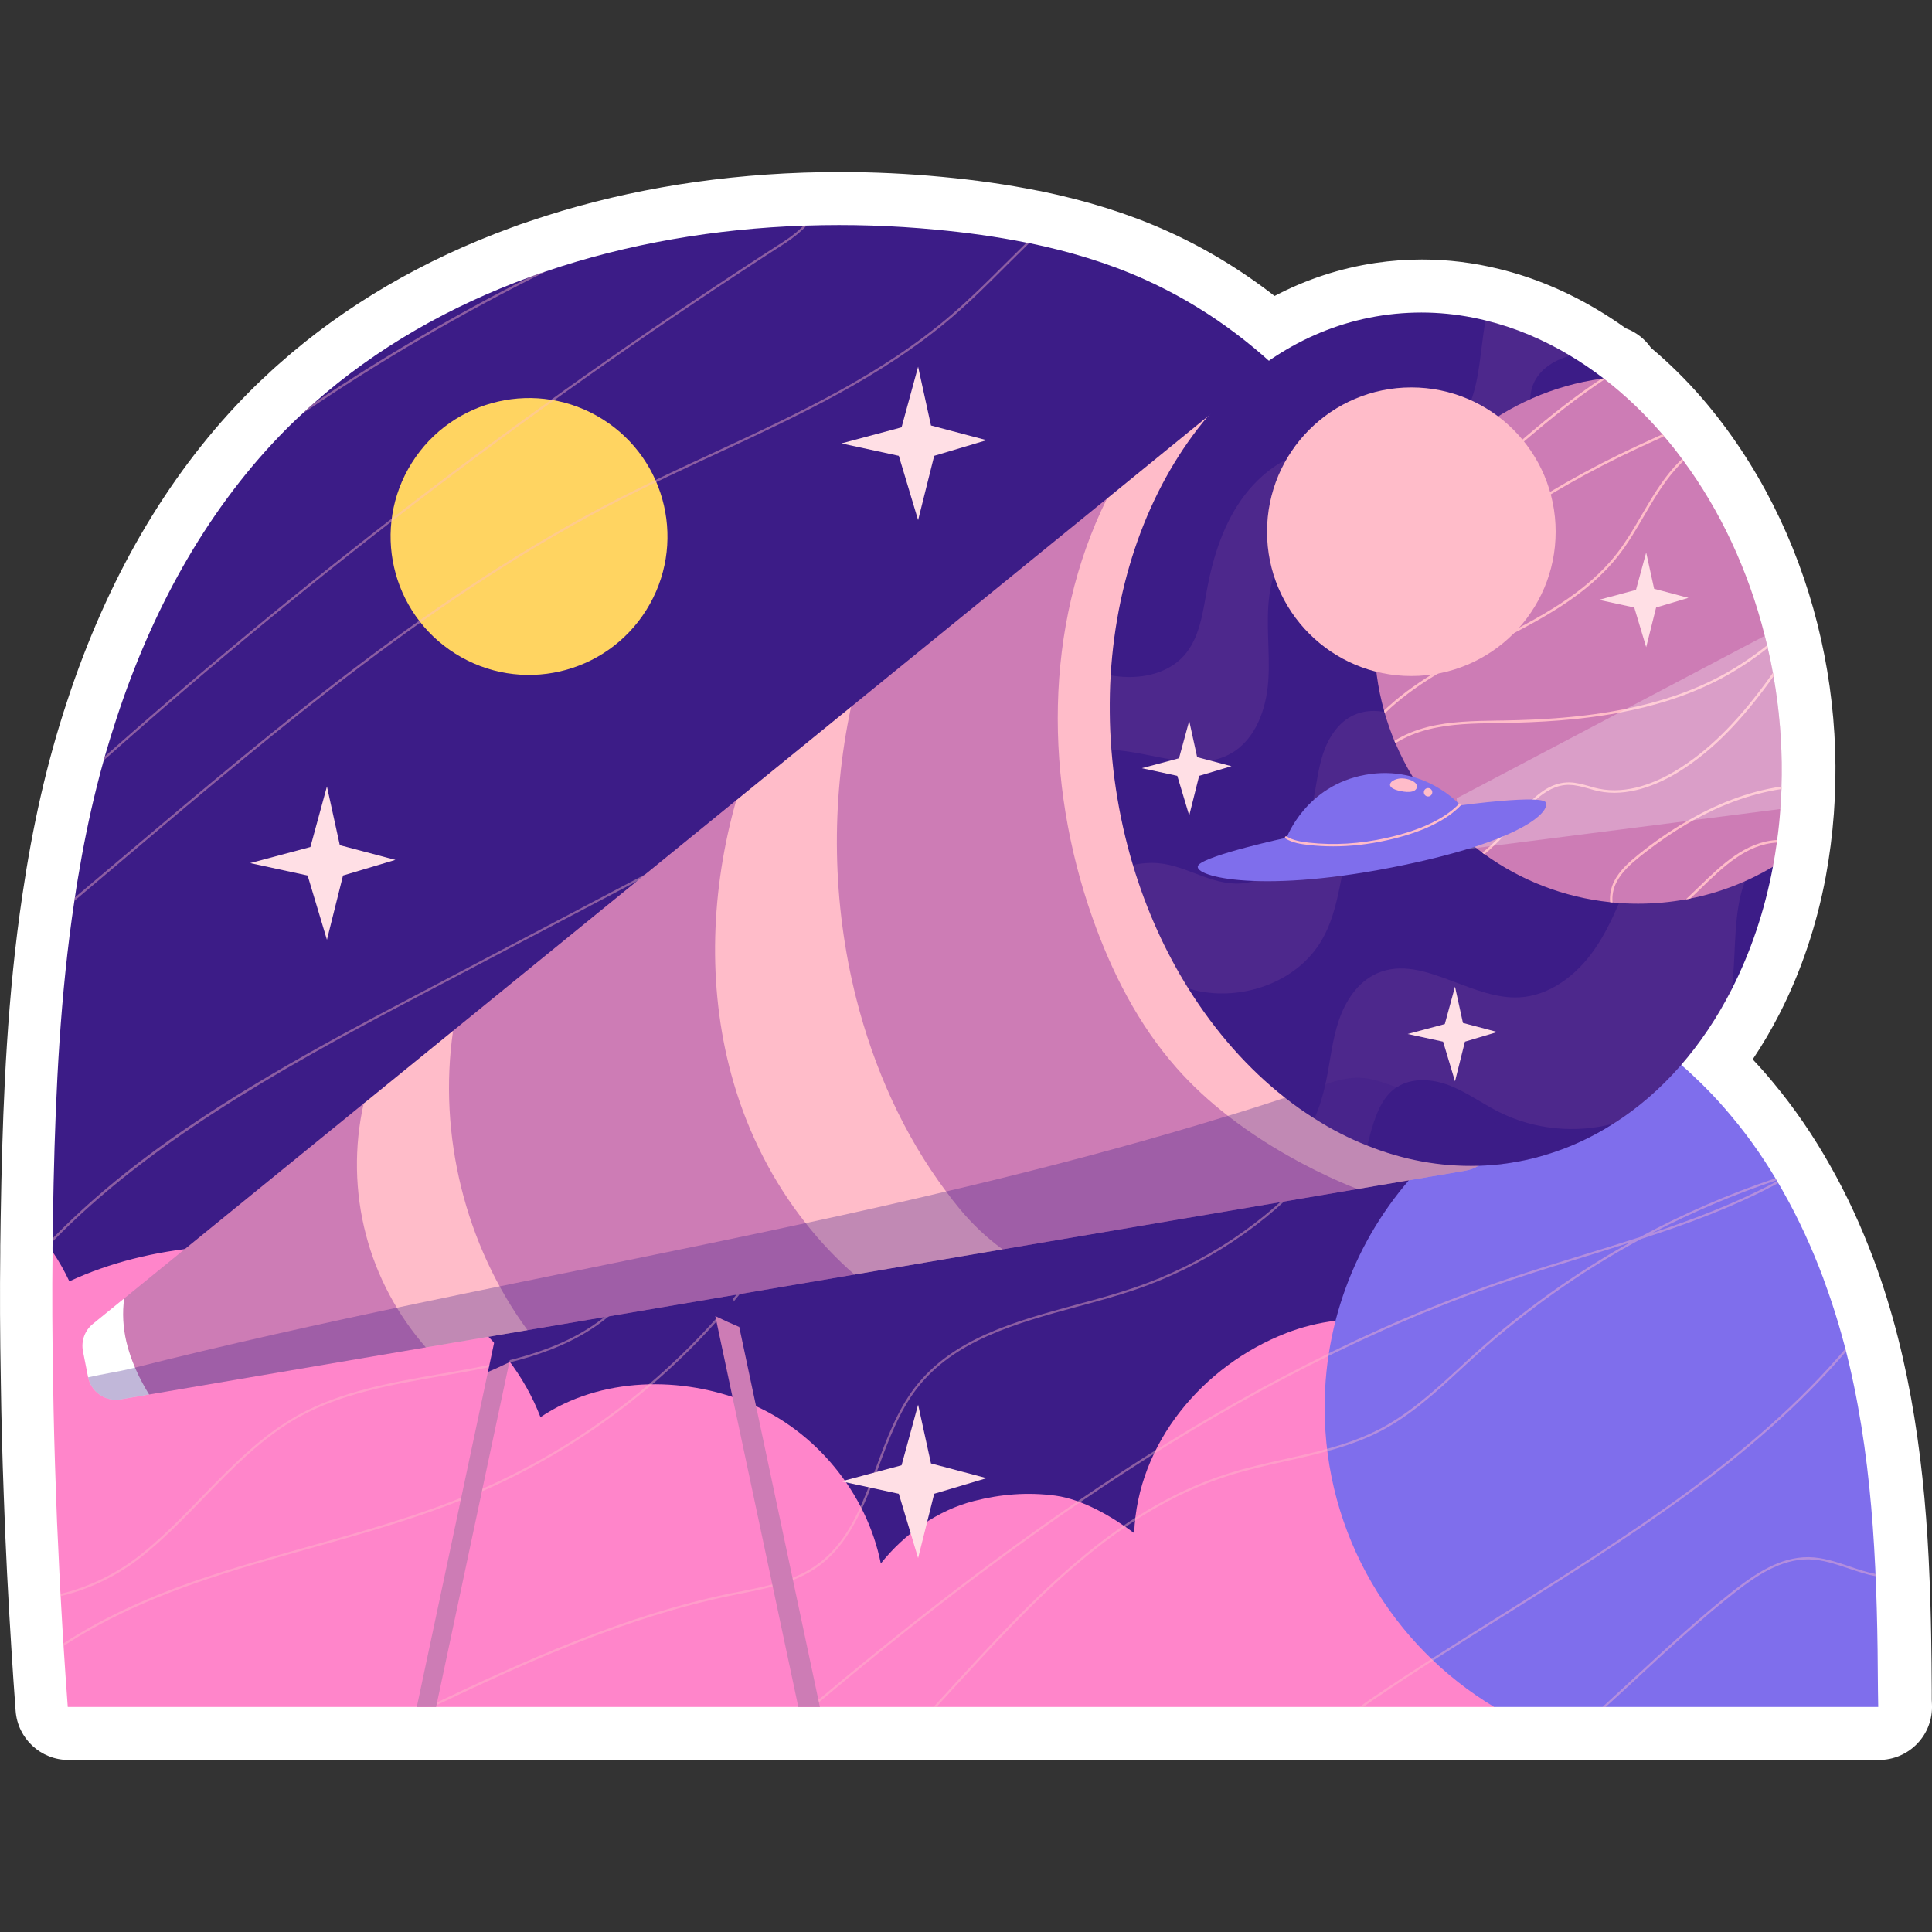<?xml version="1.0" encoding="UTF-8"?>
<!-- Generator: Adobe Illustrator 25.2.3, SVG Export Plug-In . SVG Version: 6.00 Build 0)  -->
<svg xmlns="http://www.w3.org/2000/svg" xmlns:xlink="http://www.w3.org/1999/xlink" version="1.1" id="Capa_1" x="0px" y="0px" viewBox="0 0 512 512" style="enable-background:new 0 0 512 512;" xml:space="preserve" width="512" height="512">
<rect x="0" y="0" width="512" height="512" fill="#333333" stroke="none"/>
<g>
	<g>
		<path style="fill:#FFFFFF;" d="M18.154,466.41c-7.36,0-13.474-5.68-14.013-13.021l-0.608-8.516    c-0.172-2.395-0.318-4.766-0.464-7.138c-0.884-13.89-1.607-27.758-2.077-41.645c-0.373-9.895-0.633-20.006-0.773-29.909    c-0.002-0.041-0.002-0.166-0.002-0.27c-0.226-12.148-0.274-23.304-0.144-34.087c-0.011-0.502-0.007-1.012-0.002-1.516l0.005-0.439    c0-0.407,0.007-0.814,0.023-1.221c0,0,0.071-5.354,0.073-5.422c0.048-3.36,0.117-6.742,0.188-10.077    c0.51-22.6,1.573-49.293,5.606-76.165c2.639-17.813,6.288-34.471,11.825-51.161c10.528-32.104,26.172-59.08,46.484-80.146    c2.267-2.352,4.359-4.398,6.388-6.246c1.153-1.116,2.306-2.161,3.483-3.179c17.206-15.25,37.974-27.406,61.596-36.017    c1.468-0.555,3.104-1.135,4.771-1.667c22.357-7.597,46.619-11.905,72.126-12.804c0.096-0.003,0.778-0.026,1.006-0.031    c2.994-0.096,5.988-0.143,8.982-0.143c8.95,0,18.016,0.431,26.945,1.281c9.048,0.845,17.346,2.034,25.335,3.634    c0.297,0.041,0.592,0.093,0.887,0.153c12.387,2.562,23.274,5.986,33.28,10.472c10.061,4.495,19.683,10.299,28.699,17.306    c8.414-4.414,17.353-7.345,26.687-8.742c4.117-0.611,8.284-0.918,12.403-0.918c6.82,0,13.677,0.84,20.383,2.497    c9.032,2.2,17.909,5.892,26.337,10.961c2.388,1.421,4.833,3.027,7.278,4.781c2.685,0.995,5.023,2.797,6.669,5.173    c4.837,4.06,9.414,8.577,13.643,13.473c29.451,34.331,40.852,82.497,32.668,126.68c-2.418,12.913-6.532,25.131-12.223,36.264    c-2.161,4.231-4.545,8.289-7.134,12.14c1.853,1.962,3.687,4.039,5.43,6.151c5.669,6.799,10.794,14.33,15.134,22.073    c4.282,7.53,8.147,15.881,11.496,24.825c10.05,26.905,13.708,56.068,14.805,84.6l0.181,4.96c0.046,1.466,0.16,5.829,0.16,5.829    l0.082,4.055c0.089,4.879,0.137,9.791,0.16,14.697v2.459l0.057,1.365c0.165,3.828-1.242,7.556-3.893,10.322    c-2.651,2.765-6.315,4.329-10.146,4.329H18.154z"/>
	</g>
	<g>
		<g>
			<path style="fill:#3C1C87;" d="M492.12,450.068c0,0-470.062,0.177-470.273-2.657c-0.187-2.529-6.421-100.965-7.92-115.693     c-0.024-0.609,0-1.241,0-1.85c0-0.281,0-0.562,0.023-0.843v-0.843c0.023-1.522,0.047-3.044,0.07-4.567v-0.187     c0.047-3.326,0.117-6.675,0.187-9.977c0.562-24.99,1.78-50.05,5.504-74.712c0.023-0.304,0.07-0.609,0.14-0.914     c0.234-1.686,0.515-3.372,0.796-5.059c1.358-8.221,2.998-16.371,5.036-24.475c0.562-2.272,1.171-4.544,1.803-6.792     c0.094-0.351,0.187-0.679,0.281-1.03c0.984-3.419,2.038-6.839,3.162-10.235c9.087-27.706,23.093-53.891,43.258-74.805     c1.921-1.991,3.888-3.935,5.902-5.761c1.007-0.984,2.014-1.897,3.045-2.787c16.675-14.778,36.208-25.786,57.217-33.444     c1.428-0.539,2.881-1.054,4.356-1.522c21.734-7.401,44.968-11.289,68.224-12.109c0.281,0,0.539-0.023,0.82-0.023     c11.476-0.375,22.975,0,34.287,1.077c8.033,0.75,16.067,1.85,24.006,3.443c0.234,0.047,0.469,0.094,0.703,0.117     c10.422,2.154,20.657,5.176,30.376,9.532c15.621,6.979,29.229,17.003,40.892,29.135c0.234,0.234,0.421,0.445,0.609,0.656     c1.569,1.639,3.091,3.326,4.567,5.059c0.164,0.164,0.305,0.328,0.422,0.492c0.749,0.82,1.452,1.663,2.155,2.506     c4.028,4.848,7.799,9.954,11.335,15.27c0.445,0.656,0.867,1.335,1.288,1.991c0.117,0.164,0.211,0.328,0.305,0.492     c2.412,3.794,4.708,7.658,6.886,11.617c2.085,3.794,4.028,7.682,5.902,11.593c0.843,1.803,1.663,3.607,2.459,5.41     c0.094,0.211,0.187,0.398,0.258,0.609c0.258,0.562,0.515,1.124,0.749,1.686c0.047,0.094,0.07,0.187,0.117,0.281     c0.586,1.382,1.171,2.764,1.733,4.145c0.539,1.335,1.077,2.67,1.593,4.005c0.094,0.211,0.164,0.422,0.234,0.632     c2.646,6.815,4.988,13.771,7.003,20.751c0.07,0.187,0.141,0.398,0.187,0.586c0.164,0.585,0.328,1.148,0.492,1.733     c1.101,3.841,2.085,7.682,2.998,11.523c0.211,0.89,0.422,1.803,0.632,2.717c0.023,0.117,0.047,0.211,0.07,0.328     c0.023,0.117,0.047,0.234,0.07,0.351c0.023,0.07,0.047,0.164,0.07,0.258c0.141,0.515,0.258,1.031,0.351,1.569     c0.89,3.771,1.757,7.565,2.717,11.312c0.538,2.108,1.101,4.216,1.71,6.3c0.468,1.639,0.96,3.279,1.522,4.918     c0.07,0.211,0.141,0.421,0.234,0.656c0.245,0.764,0.489,1.528,0.838,2.293c0.193,0.729,0.504,1.42,0.761,2.129     c0.047,0.133,0.113,0.246,0.158,0.38c1.522,3.817,3.302,7.494,5.48,10.984c0.515,0.843,1.054,1.686,1.616,2.506     c3.232,4.708,7.143,8.83,11.336,12.624c0.187,0.187,0.398,0.375,0.609,0.562c0.047,0.07,0.094,0.117,0.141,0.164l0.023,0.023     c0.164,0.141,0.305,0.281,0.469,0.398c6.23,5.574,13.069,10.586,19.509,15.973C444.772,281.552,492.12,450.068,492.12,450.068z"/>
		</g>
		<g>
			<g>
				<path style="fill:#FF85CA;" d="M396.667,397.743l-42.735-47.725c-4.465,0.527-8.878,1.639-13.031,3.249      c-22.156,8.595-39.487,29.276-40.33,53.024c-5.832-4.38-13.654-8.946-20.868-9.93c-7.377-0.983-14.474-0.398-21.547,1.405      c-9.649,2.436-18.572,8.783-24.732,16.582c-3.747-18.76-17.331-35.272-35.037-42.555c-17.682-7.307-39.276-6.909-55.155,3.771      c-8.502-22.156-29.978-37.871-53.188-42.836c-23.21-4.942-50.167-3.185-71.667,6.839c-1.288-2.764-2.787-5.387-4.45-7.846      c-0.141,11.359-0.07,22.695,0.141,34.053v0.211c0.141,9.907,0.398,19.814,0.773,29.721c0.023,0.913,0.047,1.827,0.094,2.764      c0.047,1.686,0.117,3.372,0.187,5.035c0.117,2.647,0.234,5.316,0.375,7.94c0.164,3.419,0.305,6.815,0.492,10.235      c0.211,3.419,0.398,6.839,0.586,10.211c0.258,3.982,0.492,7.987,0.773,11.945c0.211,2.834,0.398,5.668,0.609,8.525h378.008      L396.667,397.743z"/>
			</g>
			<g>
				<path style="fill:#7F6EEC;" d="M497.679,448.002l0.07,4.356H395.963c-26.91-16.16-44.921-45.647-44.921-79.325      c0-51.057,41.407-92.465,92.488-92.465h0.094c1.148,0.984,2.295,1.944,3.419,2.951c0.305,0.258,0.562,0.515,0.843,0.796      c0.141,0.094,0.281,0.234,0.398,0.351c0.398,0.375,0.796,0.75,1.194,1.148c0.82,0.75,1.616,1.522,2.389,2.319      c2.459,2.459,4.801,5.035,7.003,7.705c5.106,6.066,9.556,12.624,13.467,19.533c0.047,0.094,0.07,0.164,0.117,0.234      c4.192,7.331,7.729,15.106,10.727,23.116v0.023c0.117,0.351,0.258,0.703,0.375,1.054c2.67,7.26,4.848,14.661,6.605,22.156      C496.695,390.06,497.538,419.148,497.679,448.002z"/>
			</g>
			<g>
				
					<ellipse transform="matrix(0.532 -0.847 0.847 0.532 -54.835 185.232)" style="fill:#FFD461;" cx="140.167" cy="142.226" rx="36.676" ry="36.676"/>
			</g>
		</g>
		<g style="opacity:0.41;">
			<g>
				<path style="fill:#FFBCC9;" d="M497.046,417.111c-2.366-0.445-4.684-1.242-6.932-2.014c-3.443-1.171-7.003-2.365-10.68-2.436      h-0.351c-7.331,0-13.841,4.309-19.79,8.97c-8.9,7.003-17.425,14.872-25.669,22.507c-2.951,2.717-5.949,5.48-8.947,8.22h0.843      c2.857-2.576,5.691-5.199,8.502-7.799c8.221-7.612,16.746-15.481,25.646-22.46c5.855-4.614,12.272-8.853,19.415-8.853h0.328      c3.607,0.07,7.12,1.265,10.516,2.413c2.295,0.773,4.684,1.593,7.143,2.061C497.07,417.508,497.046,417.298,497.046,417.111z       M489.201,358.184c-0.023-0.258-0.094-0.492-0.164-0.726c-24.334,28.643-57.896,49.652-90.614,70.145      c-11.71,7.331-23.819,14.919-35.248,22.695c-0.843,0.586-1.827,1.265-2.881,2.061h1.007c0.796-0.586,1.546-1.124,2.202-1.569      c11.406-7.776,23.514-15.364,35.225-22.694C431.352,407.648,464.843,386.687,489.201,358.184z M470.956,313.006      c-0.492,0.281-0.984,0.539-1.499,0.82c-10.071,5.27-20.774,9.345-31.571,12.928c10.563-5.527,21.594-10.188,32.929-13.982      c-0.094-0.164-0.187-0.351-0.305-0.515c-12.413,4.169-24.404,9.368-35.904,15.575c-4.872,1.593-9.767,3.092-14.615,4.59      c-6.511,1.991-13.209,4.052-19.743,6.253c-74.15,25.06-137.971,73.634-185.608,113.684h0.913      c47.544-39.932,111.084-88.178,184.882-113.121c6.511-2.202,13.232-4.262,19.72-6.253c3.888-1.218,7.822-2.412,11.757-3.677      c-14.544,8.127-28.198,17.846-40.681,29.065c-1.475,1.335-2.951,2.67-4.427,4.052c-6.511,5.972-13.232,12.155-21.149,16.277      c-7.846,4.098-16.675,6.089-25.224,7.986c-4.918,1.101-10.001,2.249-14.849,3.771c-30.236,9.486-52.368,33.679-73.751,57.053      c-1.475,1.616-2.951,3.232-4.45,4.848h0.796c1.382-1.499,2.717-2.974,4.075-4.45c21.36-23.327,43.422-47.45,73.494-56.889      c4.848-1.522,9.907-2.67,14.802-3.747c8.595-1.921,17.472-3.911,25.388-8.033c7.963-4.169,14.732-10.375,21.242-16.394      c1.476-1.358,2.951-2.717,4.45-4.052c13.209-11.828,27.73-22.039,43.211-30.424c11.898-3.864,23.796-8.22,34.873-14.029      c0.515-0.281,1.03-0.538,1.546-0.82C471.167,313.357,471.073,313.17,470.956,313.006z M423.646,264.198l-0.023-0.023      c-7.471,3.466-15.13,6.558-22.952,9.274c-1.639,0.586-3.302,1.148-4.965,1.71c-9.415,3.162-19.158,6.441-27.144,12.483      c-5.715,4.333-10.352,9.977-14.848,15.434c-1.85,2.225-3.748,4.52-5.691,6.722c-12.788,14.357-29.182,25.224-47.38,31.43      c-5.012,1.71-10.328,3.162-15.481,4.544c-16.09,4.38-32.719,8.9-42.743,21.969c-4.661,6.089-7.471,13.654-10.188,20.961      c-3.911,10.539-7.612,20.493-16.441,26.442c-5.691,3.841-12.671,5.223-19.416,6.581c-0.866,0.164-1.71,0.328-2.553,0.492      c-28.151,5.762-54.781,17.846-80.567,30.142h1.429c25.388-12.108,51.595-23.889,79.255-29.557      c0.843-0.164,1.686-0.351,2.553-0.515c6.792-1.358,13.841-2.74,19.626-6.651c8.994-6.066,12.905-16.582,16.675-26.746      c2.693-7.26,5.48-14.755,10.094-20.798c9.907-12.905,26.442-17.401,42.438-21.758c5.152-1.382,10.492-2.834,15.504-4.544      c18.292-6.253,34.78-17.167,47.637-31.618c1.944-2.178,3.865-4.497,5.691-6.722c4.473-5.434,9.087-11.031,14.755-15.34      c7.916-5.996,17.612-9.251,26.98-12.413c1.663-0.562,3.326-1.124,4.965-1.686c7.916-2.764,15.692-5.902,23.257-9.415      C423.951,264.479,423.81,264.338,423.646,264.198z M364.392,129.061C351.3,139.132,338.7,152.13,326.357,168.22      c-11.663,15.247-22.039,31.758-32.063,47.731c-5.621,8.947-11.429,18.198-17.402,27.121      c-9.321,13.912-20.025,27.332-35.271,31.36c-3.7,0.96-7.588,1.359-11.336,1.71c-4.098,0.398-8.314,0.82-12.342,1.991      c-17.191,5.059-25.505,20.915-34.311,37.707c-6.3,12.038-12.811,24.474-22.929,32.765      c-12.249,10.024-28.386,12.811-44.007,15.504c-12.928,2.248-26.278,4.567-37.707,10.914c-9.79,5.434-17.753,13.654-25.458,21.57      c-5.176,5.34-10.516,10.867-16.394,15.504c-6.136,4.872-13.607,8.525-21.102,10.282c0,0.211,0.023,0.398,0.023,0.609      c7.635-1.78,15.2-5.48,21.453-10.422c5.902-4.684,11.265-10.211,16.441-15.551c7.682-7.916,15.598-16.09,25.318-21.5      c11.336-6.277,24.638-8.595,37.52-10.82c15.692-2.717,31.922-5.527,44.288-15.645c10.188-8.338,16.746-20.844,23.093-32.929      c8.736-16.699,16.98-32.438,33.936-37.426c3.958-1.148,8.174-1.569,12.226-1.967c3.794-0.375,7.705-0.75,11.453-1.733      c15.411-4.075,26.231-17.589,35.599-31.594c5.972-8.923,11.78-18.174,17.401-27.121c10.024-15.973,20.399-32.484,32.039-47.684      c12.272-16.02,24.826-28.971,37.871-39.042C364.603,129.389,364.509,129.225,364.392,129.061z M396.01,207.168      c-0.023-0.117-0.047-0.211-0.07-0.328c-12.507,12.764-27.191,23.374-43.328,31.149c-5.949,2.857-12.249,5.434-18.315,7.893      c-14.263,5.808-29.018,11.804-40.517,22.249c-4.286,3.888-8.22,8.455-12.015,12.858c-7.916,9.204-16.09,18.69-27.66,22.062      c-3.677,1.077-7.588,1.452-11.382,1.827c-4.192,0.422-8.549,0.843-12.624,2.225c-11.617,3.911-19.064,14.38-26.278,24.498      c-0.96,1.335-1.921,2.67-2.857,3.982c-19.463,26.699-45.857,47.567-76.351,60.355c-13.725,5.738-28.339,9.837-42.462,13.795      c-10.141,2.857-20.634,5.785-30.728,9.321c-13.467,4.684-24.943,10.164-34.616,16.465c0,0.234,0.023,0.468,0.047,0.679      c9.696-6.37,21.242-11.851,34.756-16.582c10.094-3.537,20.563-6.488,30.704-9.322c14.146-3.958,28.76-8.057,42.532-13.818      c30.587-12.811,57.053-33.749,76.585-60.542c0.96-1.311,1.897-2.646,2.857-3.981c7.167-10.071,14.568-20.446,25.997-24.287      c4.005-1.358,8.314-1.78,12.507-2.201c3.794-0.375,7.752-0.773,11.476-1.85c11.734-3.419,19.978-12.975,27.941-22.226      c3.771-4.403,7.706-8.97,11.945-12.811c11.453-10.375,26.137-16.371,40.354-22.156c6.089-2.459,12.39-5.035,18.362-7.916      c16.09-7.752,30.728-18.315,43.211-30.985C396.057,207.403,396.033,207.286,396.01,207.168z M272.045,64.303      c-1.873,1.827-3.724,3.654-5.551,5.48c-4.59,4.59-9.345,9.322-14.357,13.631c-18.479,15.879-41.103,26.372-62.978,36.536      c-8.197,3.794-16.652,7.729-24.779,11.874c-48.34,24.709-90.614,60.449-131.483,94.994c-4.309,3.654-8.665,7.331-13.045,11.008      c-0.07,0.305-0.117,0.609-0.14,0.914c4.544-3.841,9.064-7.659,13.56-11.453c40.869-34.545,83.096-70.262,131.366-94.947      c8.127-4.145,16.582-8.057,24.756-11.851c21.922-10.188,44.593-20.704,63.142-36.63c5.012-4.309,9.766-9.064,14.38-13.678      c1.921-1.921,3.864-3.841,5.832-5.761C272.513,64.397,272.279,64.35,272.045,64.303z M349.192,108.802      c-2.927,5.551-6.675,11.148-11.195,16.793c-25.388,31.547-63.236,51.478-96.61,69.044l-132.701,69.887      c-24.404,12.835-50.05,26.793-72.135,43.726c-8.431,6.487-15.973,13.115-22.601,19.931v0.843      c25.013-25.716,59.16-45.131,94.994-63.985l132.701-69.864c33.444-17.612,71.339-37.566,96.797-69.231      c4.52-5.574,8.221-11.148,11.172-16.652C349.497,109.13,349.356,108.966,349.192,108.802z M140.351,73.437      c-19.72,9.977-38.831,21.172-57.217,33.444c-1.03,0.89-2.038,1.803-3.045,2.787c20.657-14.029,42.251-26.653,64.617-37.754      C143.232,72.383,141.78,72.898,140.351,73.437z M212.931,59.806c-1.476,1.522-3.279,2.928-5.129,4.122      C144.497,104.657,84.142,150.444,27.768,200.47c-0.094,0.351-0.187,0.679-0.281,1.03      c56.537-50.237,117.103-96.212,180.619-137.08c2.061-1.335,4.052-2.928,5.644-4.637      C213.47,59.783,213.212,59.806,212.931,59.806z"/>
			</g>
		</g>
		<g>
			<g>
				<g>
					<g>
						<g>
							<polygon style="fill:#CD7CB5;" points="131.128,361.032 129.304,363.587 110.457,452.358 115.574,452.358 134.971,361.015                 "/>
						</g>
						<g>
							<path style="fill:#3C1C87;" d="M137.018,351.329l-2.047,9.686c-1.972,0.948-4.044,1.897-5.667,2.571l2.821-13.281         L137.018,351.329z"/>
						</g>
					</g>
					<g>
						<g>
							<polygon style="fill:#CD7CB5;" points="195.908,351.654 192.645,348.186 189.567,348.783 211.56,452.358 217.277,452.358                 "/>
						</g>
						<g>
							<path style="fill:#3C1C87;" d="M187.269,337.943l2.291,10.838c2.207,1.062,4.525,2.123,6.341,2.878l-3.157-14.861         L187.269,337.943z"/>
						</g>
					</g>
				</g>
				<g>
					<g>
						<g>
							<path style="fill:#CD7CB5;" d="M359.746,315.107l-94.039,15.977l-24.892,0.469l-14.377,6.222l-86.649,14.729l-15.506-2.729         l-11.43,7.297l-73.344,12.482l-12.205-7.381c-0.524-2.721,5.614-18.082,5.614-18.082l63.458-51.65l11.301-2.328l12.39-16.945         l75.042-61.086l16.861-5.24l13.57-19.524l67.827-55.195c0,0,30.913,9.099,32.985,15.889l49.156,135.22         C375.533,283.28,359.746,315.107,359.746,315.107z"/>
						</g>
						<g>
							<path style="fill:#FFBCC9;" d="M391.825,308.941H391.8c-0.075,0.05-0.15,0.1-0.225,0.125         c-0.948,0.574-2.047,0.973-3.22,1.173l-28.609,4.868c-5.117-1.997-10.11-4.344-14.928-6.915         c-6.765-3.62-13.33-7.739-19.397-12.482c-4.893-3.794-9.487-8.013-13.605-12.682c-10.16-11.483-17.225-25.438-22.343-39.917         c-12.632-35.873-12.981-77.039,3.894-110.99l26.711-21.768c0.025-0.025,0.05-0.025,0.05-0.025l4.094-3.345         c5.517-4.493,13.805-1.947,15.877,4.843c0,0,56.169,185.781,56.194,185.831C397.541,302.126,395.569,306.694,391.825,308.941         z"/>
						</g>
						<g>
							<path style="fill:#3C1C87;" d="M469.837,229.705c-2.197,11.733-5.916,22.692-10.934,32.503         c-7.664,15.029-18.373,27.386-31.33,35.574c-5.692,3.645-11.808,6.466-18.298,8.363c-3.021,0.899-6.141,1.598-9.337,2.072         c-2.721,0.424-5.417,0.649-8.113,0.724H391.8c0,0-0.025,0-0.025,0.025c-0.025,0-0.05,0-0.05-0.025         c-10.06,0.3-19.971-1.573-29.357-5.342c-4.818-1.897-9.511-4.294-14.03-7.19c-2.671-1.672-5.268-3.495-7.789-5.492         c-9.761-7.664-18.448-17.474-25.638-28.983c-6.116-9.786-11.109-20.77-14.679-32.703c-1.947-6.491-3.47-13.256-4.518-20.245         c-0.525-3.445-0.899-6.865-1.173-10.26c-0.524-6.716-0.574-13.331-0.2-19.772c1.623-26.961,10.984-51.201,25.738-68.601         c0.025-0.025,0.05-0.025,0.05-0.025c12.157-14.329,28.01-24.015,46.208-26.736c9.262-1.373,18.448-0.874,27.335,1.323         c7.789,1.897,15.328,5.068,22.467,9.361c3.021,1.798,5.967,3.82,8.837,6.017         C425.077,100.367,470.236,227.608,469.837,229.705z"/>
						</g>
						<g>
							<g style="opacity:0.12;">
								<path style="fill:#CD7CB5;" d="M405.954,102.914c-0.899,3.171-0.249,6.565,0.275,9.836          c1.523,9.412,1.622,20.171-4.893,27.136c-7.439,7.939-20.296,7.439-30.581,3.894c-7.314-2.521-15.128-6.29-22.442-3.719          c-7.09,2.521-10.984,10.36-11.933,17.824c-0.974,7.464,0.25,15.053-0.274,22.567c-0.524,7.514-3.37,15.553-9.936,19.247          c-9.286,5.218-21.02-0.524-31.629-0.973c-0.524-6.716-0.574-13.331-0.2-19.772c0.275,0.05,0.549,0.1,0.824,0.15          c6.615,1.023,14.03-0.325,18.523-5.268c4.244-4.693,5.043-11.458,6.191-17.699c1.648-8.887,4.518-17.799,10.011-24.989          c5.517-7.214,13.98-12.532,23.042-12.607c8.388-0.075,16.95,4.194,24.889,1.448c7.939-2.746,12.057-11.534,13.63-19.772          c0.974-5.043,1.298-10.26,2.222-15.303c7.789,1.897,15.328,5.068,22.467,9.361          C411.446,95.499,407.252,98.37,405.954,102.914z"/>
							</g>
							<g style="opacity:0.12;">
								<path style="fill:#CD7CB5;" d="M467.316,166.996c-0.949-0.649-1.872-1.323-2.771-2.022          c-3.719-2.821-7.489-6.141-12.132-6.591c-7.664-0.724-13.805,6.79-15.602,14.279c-1.773,7.489-0.799,15.428-2.372,22.942          c-2.172,10.31-9.386,19.422-18.897,23.941c-9.536,4.519-21.12,4.369-30.531-0.374c-3.62-1.822-6.94-4.269-10.735-5.717          c-3.769-1.448-8.363-1.698-11.633,0.724c-2.272,1.698-3.52,4.419-4.418,7.115c-3.071,9.212-3.046,19.522-7.964,27.885          c-6.216,10.66-19.846,15.777-31.979,13.605c-0.999-0.175-2.147-0.474-3.37-0.849c-6.116-9.786-11.109-20.77-14.679-32.703          c2.397-0.524,4.818-0.649,6.79-0.474c7.514,0.674,14.03,5.841,21.719,5.367c5.167-0.299,9.91-3.32,13.106-7.389          c3.221-4.044,5.018-9.062,6.091-14.13c0.899-4.319,1.323-8.787,2.721-12.981c1.423-4.219,4.044-8.263,8.088-10.111          c9.611-4.369,20.021,5.617,30.581,5.093c6.566-0.325,12.307-4.768,16.077-10.135c3.744-5.367,5.941-11.658,8.512-17.699          c4.893-11.508,11.583-22.592,21.419-30.331c4.594-3.595,10.085-6.441,15.852-6.89          C458.154,140.609,463.671,153.241,467.316,166.996z"/>
							</g>
							<g style="opacity:0.12;">
								<path style="fill:#CD7CB5;" d="M472.184,203.943c0,1.498-0.025,2.996-0.075,4.494v0.674          c-0.025,1.098-0.075,2.197-0.15,3.295c0,0.025,0,0.025,0,0.025c-0.05,0.674-0.1,1.323-0.15,1.972          c-0.075,1.198-0.175,2.421-0.3,3.62c-0.125,1.398-0.299,2.796-0.499,4.169c-0.225,0.15-0.449,0.299-0.649,0.474          c-0.324,0.25-0.649,0.499-0.973,0.774h-0.025c-2.996,2.621-5.392,6.216-6.89,10.061c-0.474,1.223-0.874,2.447-1.173,3.695          c-1.947,8.163-1.248,16.726-2.397,25.014c-7.664,15.029-18.373,27.386-31.33,35.574          c-10.035,2.646-21.044,1.573-30.331-3.095c-0.749-0.375-1.473-0.774-2.197-1.173c-3.67-2.072-7.165-4.418-11.059-5.917          c-4.493-1.697-9.861-2.072-13.83,0.549c-0.2,0.1-0.374,0.225-0.549,0.35c-2.821,2.097-4.368,5.467-5.492,8.787          c-0.699,2.072-1.248,4.194-1.747,6.316c-4.818-1.897-9.511-4.294-14.03-7.19c1.298-2.896,2.222-5.966,2.896-9.062          c0.075-0.25,0.125-0.524,0.175-0.774c1.124-5.367,1.623-10.884,3.37-16.077c1.748-5.192,4.993-10.21,9.986-12.482          c6.466-2.946,13.231-0.624,20.146,1.997c5.817,2.172,11.733,4.593,17.675,4.294c8.088-0.399,15.203-5.891,19.846-12.532          c2.721-3.869,4.768-8.138,6.64-12.482c1.323-3.12,2.571-6.266,3.895-9.386c0.35-0.824,0.724-1.647,1.074-2.471          c0.199-0.424,0.399-0.874,0.624-1.323c1.124-2.496,2.372-4.993,3.67-7.414c3.645-6.79,7.939-13.206,13.106-18.823          c2.346-2.571,4.893-4.968,7.639-7.14c0.125-0.125,0.25-0.225,0.374-0.325c3.47-2.746,7.389-5.118,11.533-6.69          c0.2,1.498,0.374,2.995,0.499,4.493c0.025,0.2,0.05,0.424,0.075,0.624c0.125,1.223,0.225,2.471,0.299,3.695          c0.025,0.25,0.025,0.499,0.05,0.724c0.075,1.173,0.125,2.346,0.175,3.495c0.025,0.375,0.025,0.749,0.025,1.123          C472.158,201.247,472.184,202.595,472.184,203.943z"/>
							</g>
						</g>
					</g>
					<g>
						<path style="fill:#FFFFFF;" d="M39.509,369.553l-7.564,1.298c-4.019,0.674-7.838-1.972-8.613-5.942l-1.348-6.815        c-0.524-2.721,0.474-5.492,2.621-7.24l8.313-6.765c-0.549,3.819-0.3,7.764,0.574,11.508        C34.666,360.541,36.838,365.209,39.509,369.553z"/>
					</g>
					<g>
						<path style="fill:#FFBCC9;" d="M139.789,352.503l-26.936,4.568c-7.489-8.538-12.981-18.798-15.852-29.782        c-2.995-11.334-3.195-23.416-0.624-34.85l23.691-19.272C116.073,300.753,123.288,330.035,139.789,352.503z"/>
					</g>
					<g>
						<path style="fill:#FFBCC9;" d="M265.707,331.084l-39.269,6.69c-4.718-4.119-9.037-8.687-12.931-13.63        c-8.662-10.959-15.153-23.716-19.072-37.146c-6.915-23.566-6.266-49.029,0.075-72.745c0.2-0.724,0.399-1.448,0.599-2.172        l30.431-24.764c-5.417,25.389-4.993,52.025,1.348,77.189c4.643,18.374,12.482,36.073,23.841,51.251        c1.173,1.598,2.396,3.146,3.645,4.668C257.619,324.318,261.463,328.038,265.707,331.084z"/>
					</g>
					<g style="opacity:0.32;">
						<path style="fill:#3C1C87;" d="M409.274,306.145c-3.021,0.899-6.141,1.598-9.337,2.072c-2.721,0.424-5.417,0.649-8.113,0.724        H391.8c-0.075,0.05-0.15,0.1-0.225,0.125c-0.948,0.574-2.047,0.973-3.22,1.173l-28.609,4.868l-94.039,15.977l-39.269,6.69        l-86.649,14.729l-26.936,4.568l-73.344,12.482l-7.564,1.298c-3.994,0.674-7.764-1.923-8.588-5.842        c4.194-0.949,8.263-1.548,10.984-2.222c25.363-6.415,50.902-12.058,76.514-17.425c34.2-7.165,68.501-13.855,102.651-21.219        c12.432-2.671,24.839-5.442,37.221-8.388c4.518-1.048,9.012-2.147,13.53-3.245c20.52-5.043,40.966-10.56,61.162-16.801        c5.068-1.523,10.11-3.145,15.128-4.793c3.021-0.973,6.041-1.997,9.062-3.02c3.545-1.198,7.165-2.447,10.909-2.272        c2.921,0.125,5.717,1.124,8.463,2.097c6.84,2.421,13.68,4.868,20.52,7.314c2.247,0.799,4.543,1.648,6.79,2.621        C401.211,299.754,405.929,302.425,409.274,306.145z"/>
					</g>
				</g>
			</g>
			<g>
				<g>
					<path style="fill:#CD7CB5;" d="M472.108,208.436v0.674c-0.05,1.772-0.15,3.545-0.299,5.292       c-0.175,2.771-0.475,5.517-0.849,8.213c0,0.225-0.025,0.45-0.075,0.674c-0.3,2.172-0.649,4.319-1.049,6.416       c-6.665,3.969-14.055,6.865-21.893,8.413c-0.374,0.1-0.774,0.175-1.173,0.225c-4.094,0.749-8.313,1.148-12.632,1.148       c-2.297,0-4.568-0.1-6.79-0.325c-0.225-0.025-0.449-0.05-0.649-0.075c-12.357-1.298-23.741-5.817-33.327-12.732       c-0.175-0.1-0.35-0.225-0.524-0.375c-0.549-0.399-1.098-0.824-1.648-1.273c-0.125-0.075-0.274-0.175-0.399-0.325       c-1.423-1.098-2.796-2.272-4.119-3.495c-1.448-1.323-2.821-2.721-4.169-4.169c-1.723-1.897-3.345-3.894-4.843-5.966       c-1.174-1.573-2.247-3.195-3.271-4.868c-1.747-2.846-3.27-5.841-4.593-8.937c-0.1-0.2-0.2-0.425-0.275-0.624       c-0.974-2.371-1.822-4.793-2.546-7.29c-0.075-0.249-0.15-0.499-0.2-0.749c-1.673-5.942-2.546-12.232-2.546-18.698       c0-1.073,0.025-2.147,0.1-3.195c-0.025-0.325,0-0.649,0.05-0.973c0.374-6.765,1.723-13.256,3.92-19.372       c0.1-0.325,0.224-0.674,0.374-0.999c8.837-23.566,30.057-41.115,55.72-44.685c0.2-0.025,0.375-0.05,0.574-0.075l0.299,0.225       c5.442,4.219,10.56,9.087,15.278,14.579c0.15,0.15,0.3,0.324,0.424,0.499c1.672,1.947,3.27,3.944,4.793,6.041       c0.15,0.175,0.274,0.325,0.374,0.499c9.636,13.056,17.125,28.833,21.544,46.358c0.224,0.849,0.424,1.673,0.624,2.522       c0.075,0.225,0.125,0.449,0.15,0.699c0.524,2.172,0.974,4.369,1.373,6.59c0.05,0.299,0.1,0.624,0.15,0.924       c0.225,1.198,0.424,2.396,0.599,3.595C471.884,191.511,472.383,200.098,472.108,208.436z"/>
				</g>
				<g>
					<g>
						<path style="fill:#FFBCC9;" d="M425.276,100.517c-3.47,2.297-7.015,4.818-10.634,7.639        c-6.616,5.143-13.007,10.734-19.222,16.151c-6.066,5.268-12.307,10.735-18.773,15.777c-2.646,2.047-5.417,4.119-8.338,5.966        c0.1-0.325,0.224-0.674,0.374-0.999c2.646-1.722,5.143-3.595,7.564-5.492c6.441-5.018,12.707-10.485,18.748-15.752        c6.216-5.417,12.632-11.034,19.247-16.152c3.47-2.671,6.84-5.117,10.16-7.289c0.2-0.025,0.375-0.05,0.574-0.075        L425.276,100.517z"/>
					</g>
					<g>
						<path style="fill:#FFBCC9;" d="M440.979,115.596c-0.849,0.424-1.723,0.799-2.571,1.198c-1.473,0.674-2.921,1.323-4.368,1.997        c-25.488,11.858-49.229,28.109-69.699,47.606c-0.025-0.325,0-0.649,0.05-0.973c20.395-19.322,44.011-35.424,69.375-47.207        c1.448-0.674,2.921-1.348,4.369-2.022c0.799-0.374,1.623-0.724,2.422-1.098C440.704,115.246,440.854,115.42,440.979,115.596z"/>
					</g>
					<g>
						<path style="fill:#FFBCC9;" d="M446.146,122.136c-0.724,0.699-1.398,1.423-2.047,2.147c-3.345,3.744-5.916,8.163-8.413,12.432        c-2.047,3.495-4.144,7.115-6.665,10.36c-8.438,10.859-21.02,17.275-33.177,23.466c-9.511,4.843-19.322,9.861-27.236,16.975        c-0.524,0.499-1.074,0.999-1.623,1.523c-0.075-0.249-0.15-0.499-0.2-0.749c0.474-0.425,0.924-0.849,1.398-1.273        c7.963-7.165,17.824-12.182,27.361-17.05c12.082-6.166,24.589-12.532,32.952-23.291c2.496-3.22,4.593-6.815,6.615-10.285        c2.521-4.294,5.118-8.762,8.488-12.532c0.674-0.774,1.398-1.498,2.172-2.222C445.921,121.811,446.046,121.961,446.146,122.136        z"/>
					</g>
					<g>
						<path style="fill:#FFBCC9;" d="M468.464,171.714c-4.069,3.195-8.188,5.892-12.357,8.113        c-8.562,4.543-17.874,7.339-27.086,9.062c-10.71,1.997-21.294,2.546-30.481,2.696l-1.897,0.05        c-5.991,0.075-12.182,0.175-18.024,1.647c-3.32,0.824-6.291,2.072-8.812,3.67c-0.1-0.2-0.2-0.425-0.275-0.624        c2.571-1.598,5.567-2.846,8.912-3.695c5.941-1.473,12.157-1.573,18.174-1.673l1.922-0.025        c9.761-0.175,21.12-0.774,32.503-3.121c8.438-1.698,16.901-4.394,24.764-8.563c4.244-2.246,8.388-4.993,12.507-8.238        C468.389,171.24,468.439,171.465,468.464,171.714z"/>
					</g>
					<g>
						<path style="fill:#FFBCC9;" d="M470.96,222.615c0,0.225-0.025,0.45-0.075,0.674h-0.025        c-8.088,0.475-14.279,6.491-20.27,12.307c-0.874,0.824-1.748,1.698-2.646,2.522c-0.374,0.1-0.774,0.175-1.173,0.225        c1.123-1.074,2.271-2.147,3.37-3.22c6.066-5.892,12.357-11.983,20.67-12.507H470.96z"/>
					</g>
					<g>
						<path style="fill:#FFBCC9;" d="M472.108,208.436v0.674c-8.512,1.273-16.426,4.443-23.291,8.238        c-5.442,3.021-10.235,6.466-14.204,9.636c-2.297,1.847-4.868,4.069-6.291,6.94c-0.749,1.498-1.173,3.42-0.974,5.242        c-0.225-0.025-0.449-0.05-0.649-0.075c-0.175-1.922,0.25-3.894,1.024-5.467c1.498-2.996,4.119-5.242,6.465-7.14        c3.645-2.946,8.039-6.091,12.957-8.912C454.409,213.354,462.897,209.784,472.108,208.436z"/>
					</g>
					<g>
						<path style="fill:#FFBCC9;" d="M469.987,179.229c-0.599,0.874-1.223,1.722-1.848,2.571        c-7.988,10.784-15.552,18.099-23.79,23.067c-5.168,3.095-12.981,6.441-20.795,4.793c-0.874-0.199-1.747-0.449-2.596-0.699        c-1.648-0.449-3.345-0.949-5.043-0.949c-0.05,0-0.1-0.025-0.125-0.025c-3.345,0-6.191,1.647-8.762,3.944        c-2.097,1.872-4.019,4.194-5.816,6.391l-0.474,0.599c-0.799,0.949-1.573,1.873-2.372,2.721        c-0.824,0.899-1.623,1.722-2.446,2.472c-0.849,0.823-1.698,1.573-2.546,2.247c-0.175-0.1-0.35-0.225-0.524-0.375        c0.674-0.549,1.348-1.123,2.022-1.722c0.674-0.649,1.373-1.323,2.097-2.047c1.073-1.123,2.172-2.347,3.27-3.695l0.475-0.599        c1.697-2.047,3.47-4.219,5.417-6.041c2.771-2.621,5.892-4.543,9.661-4.543h0.125c1.797,0.025,3.52,0.524,5.218,0.998        c0.824,0.25,1.697,0.499,2.571,0.674c7.589,1.598,15.228-1.673,20.296-4.718c8.188-4.918,15.677-12.182,23.616-22.892        c0.749-1.023,1.498-2.047,2.222-3.096C469.887,178.604,469.937,178.929,469.987,179.229z"/>
					</g>
				</g>
			</g>
			<g>
				<circle style="fill:#FFBCC9;" cx="374.02" cy="140.911" r="38.242"/>
			</g>
			<g style="opacity:0.26;">
				<path style="fill:#FFFFFF;" d="M472.108,208.436v0.674c-0.05,1.772-0.15,3.545-0.299,5.292l-22.992,2.946l-1.672,0.225      l-51.226,6.541l-1.049,0.15l-3.67,0.449l-2.446,0.325l-1.772,0.225l-0.3-4.369l-0.474-6.965l-0.1-1.448l-0.075-0.924      l42.988-22.667l2.022-1.074l36.647-19.322c0.224,0.849,0.424,1.673,0.624,2.522c0.075,0.225,0.125,0.449,0.15,0.699      c0.524,2.172,0.974,4.369,1.373,6.59c0.05,0.299,0.1,0.624,0.15,0.924c0.225,1.198,0.424,2.396,0.599,3.595      C471.884,191.511,472.383,200.098,472.108,208.436z"/>
			</g>
			<g>
				<g>
					<path style="fill:#7F6EEC;" d="M340.977,221.996c0,0,5.045-13.804,20.826-16.657c15.781-2.853,25.219,8.097,25.219,8.097       s22.05-3.021,22.698-0.671c0.833,3.017-8.287,10.741-40.857,17.118c-36.639,7.174-53.611,2.014-51.233-0.671       C320.009,226.528,340.977,221.996,340.977,221.996z"/>
				</g>
				<g>
					<path style="fill:#FFBCC9;" d="M353.327,224.292c-2.181,0-4.34-0.118-6.469-0.355c-2.121-0.236-4.346-0.565-6.201-1.737       c-0.146-0.092-0.19-0.285-0.098-0.43c0.093-0.147,0.287-0.186,0.43-0.098c1.743,1.101,3.889,1.416,5.937,1.645       c6.587,0.732,13.462,0.318,20.439-1.232c8.92-1.982,15.408-5.027,19.283-9.049c0.119-0.126,0.316-0.127,0.442-0.008       c0.124,0.12,0.127,0.317,0.008,0.442c-3.962,4.112-10.556,7.215-19.599,9.223C362.71,223.758,357.965,224.292,353.327,224.292z       "/>
				</g>
				<g>
					<g>
						<path style="fill:#FFBCC9;" d="M369.136,206.905c-0.505,0.299-0.844,0.759-0.751,1.214c0.135,0.667,1.095,1.097,2.009,1.342        c0.55,0.148,1.119,0.262,1.698,0.342c0.978,0.134,2.115,0.138,2.832-0.338c0.633-0.42,0.737-1.13,0.384-1.684        c-0.353-0.554-1.091-0.96-1.902-1.198C371.915,206.146,370.412,206.148,369.136,206.905z"/>
					</g>
					<g>
						<path style="fill:#FFBCC9;" d="M379.57,209.96c0,0.616-0.5,1.116-1.115,1.116c-0.616,0-1.116-0.499-1.116-1.116        c0-0.616,0.499-1.115,1.116-1.115C379.07,208.845,379.57,209.344,379.57,209.96z"/>
					</g>
				</g>
			</g>
			<g>
				<g>
					<polygon style="fill:#FFDFE5;" points="387.695,271.085 396.79,273.49 388.221,276.046 385.591,286.559 382.434,276.046        373.047,274.016 382.885,271.386 385.591,261.473      "/>
				</g>
				<g>
					<polygon style="fill:#FFDFE5;" points="317.258,200.647 326.352,203.052 317.784,205.608 315.153,216.122 311.996,205.608        302.61,203.579 312.447,200.948 315.153,191.036      "/>
				</g>
				<g>
					<polygon style="fill:#FFDFE5;" points="438.359,156.031 447.454,158.436 438.885,160.992 436.254,171.505 433.098,160.992        423.711,158.962 433.548,156.332 436.254,146.419      "/>
				</g>
			</g>
		</g>
		<g>
			<g>
				<polygon style="fill:#FFDFE5;" points="246.72,112.759 261.459,116.657 247.573,120.799 243.309,137.837 238.193,120.799       222.982,117.51 238.924,113.247 243.309,97.183     "/>
			</g>
			<g>
				<polygon style="fill:#FFDFE5;" points="246.72,387.826 261.459,391.724 247.573,395.866 243.309,412.904 238.193,395.866       222.982,392.577 238.924,388.314 243.309,372.25     "/>
			</g>
			<g>
				<polygon style="fill:#FFDFE5;" points="90.051,223.982 104.79,227.88 90.904,232.022 86.641,249.06 81.525,232.022       66.314,228.733 82.256,224.47 86.641,208.406     "/>
			</g>
		</g>
	</g>
</g>















</svg>
